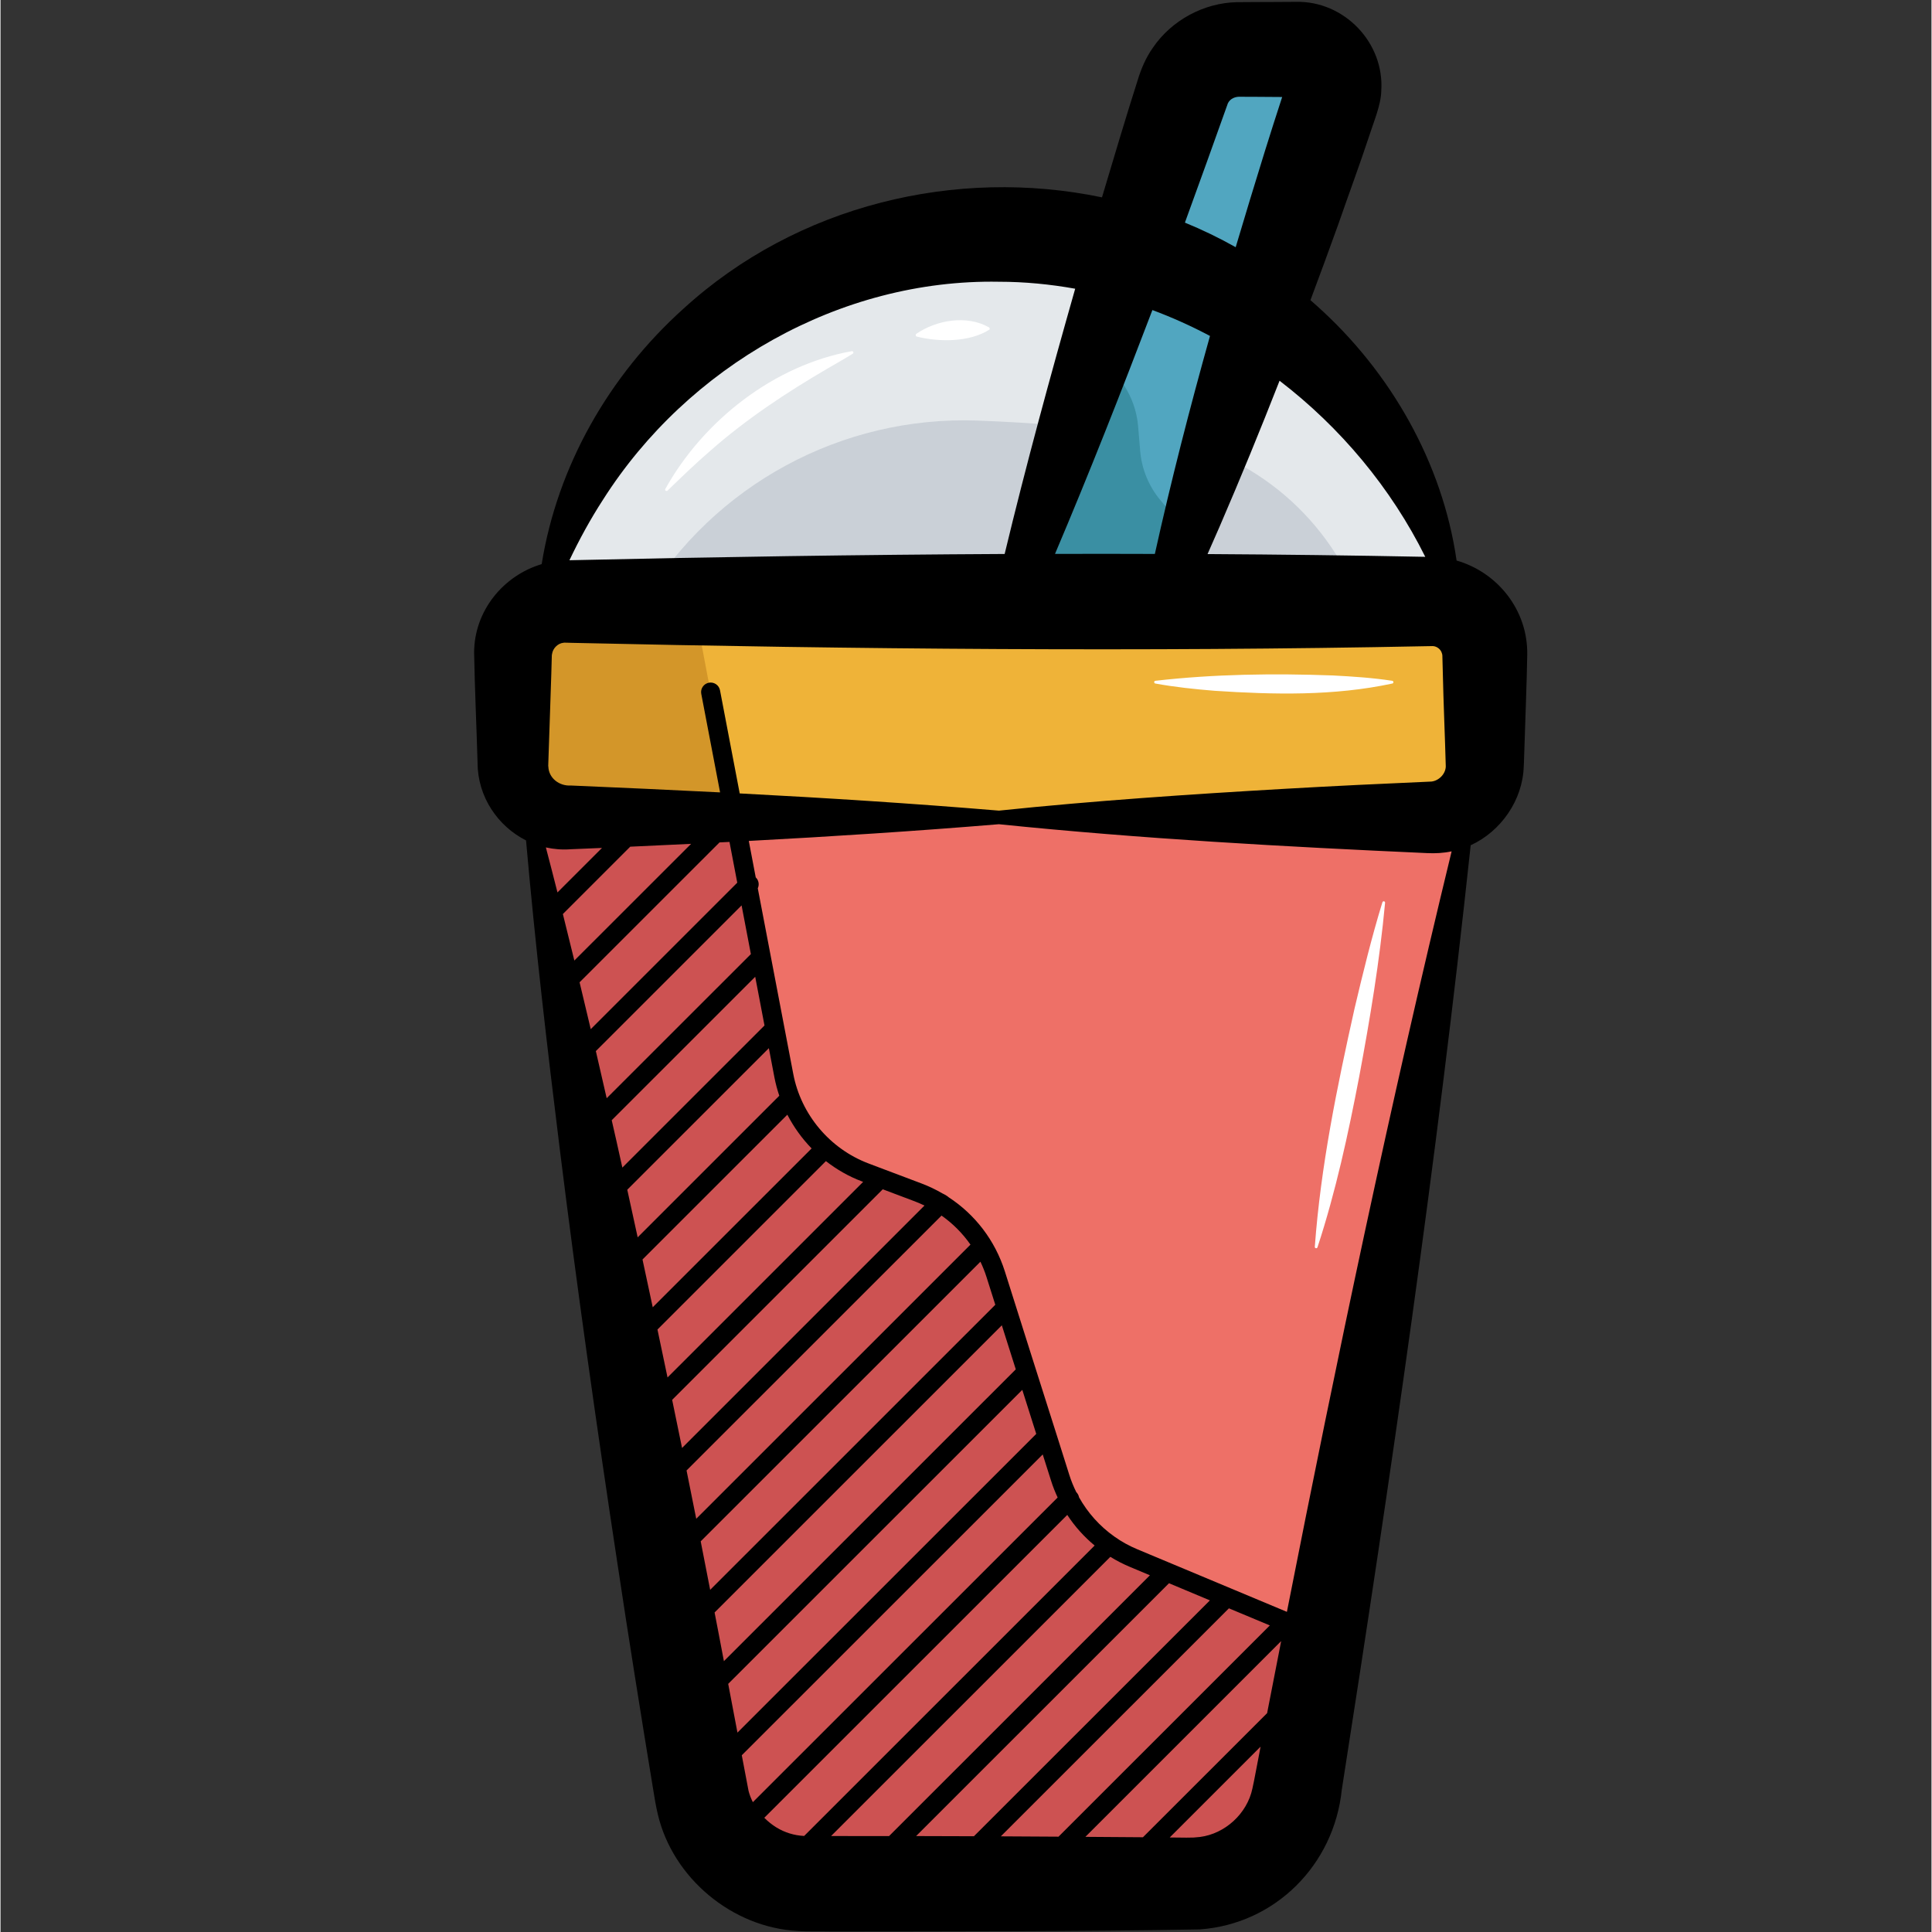 <?xml version="1.0" encoding="UTF-8"?> <svg xmlns="http://www.w3.org/2000/svg" xmlns:xlink="http://www.w3.org/1999/xlink" width="300" zoomAndPan="magnify" viewBox="0 0 224.88 225" height="300" preserveAspectRatio="xMidYMid meet" version="1.0"><rect x="0" y="0" width="224.88" height="225" fill="#333333" stroke="none"/><defs><clipPath id="8d165d5656"><path d="M 55.168 0.059 L 177.98 0.059 L 177.98 224.938 L 55.168 224.938 Z M 55.168 0.059 " clip-rule="nonzero"></path></clipPath></defs><path fill="#e4e8eb" d="M 63.316 70.051 L 63.625 68.77 C 69.469 44.441 91.238 27.289 116.266 27.289 C 141.293 27.289 163.062 44.441 168.906 68.77 L 169.215 70.051 " fill-opacity="1" fill-rule="nonzero"></path><path fill="#cad0d7" d="M 133.914 50.695 C 127.195 49.809 120.477 49.219 113.75 48.98 C 97.934 48.414 83.059 56.488 74.914 70.047 L 158.273 70.047 C 154.309 59.625 144.969 52.16 133.914 50.695 Z M 133.914 50.695 " fill-opacity="1" fill-rule="nonzero"></path><path fill="#51a6c0" d="M 113.695 82.863 L 137.754 10.449 C 138.684 7.648 141.305 5.758 144.258 5.758 L 150.992 5.758 C 153.914 5.758 155.98 8.613 155.059 11.387 L 132.004 80.785 " fill-opacity="1" fill-rule="nonzero"></path><path fill="#3a8fa3" d="M 128.801 41.824 L 130.797 44.812 C 131.758 46.25 132.336 47.91 132.484 49.633 L 132.727 52.539 C 132.906 54.641 133.73 56.637 135.082 58.254 L 137.445 61.074 L 135.719 69.223 L 118.059 68.113 Z M 128.801 41.824 " fill-opacity="1" fill-rule="nonzero"></path><path fill="#efb338" d="M 116.27 95.188 L 65.914 95.188 C 62.473 95.188 59.68 92.398 59.68 88.957 L 59.68 76.277 C 59.68 72.836 62.473 70.047 65.914 70.047 L 166.629 70.047 C 170.07 70.047 172.859 72.836 172.859 76.277 L 172.859 88.957 C 172.859 92.398 170.07 95.188 166.629 95.188 L 116.27 95.188 " fill-opacity="1" fill-rule="nonzero"></path><path fill="#ee7067" d="M 170.773 95.188 L 150.922 208.949 C 149.871 214.98 144.637 219.379 138.516 219.379 L 94.031 219.379 C 87.91 219.379 82.672 214.977 81.621 208.949 L 61.773 95.188 " fill-opacity="1" fill-rule="nonzero"></path><path fill="#cd5252" d="M 131.953 181.453 C 127.871 179.746 124.746 176.332 123.41 172.113 L 115.902 148.41 C 114.508 144.02 111.184 140.504 106.867 138.875 L 100.695 136.543 C 95.793 134.691 92.207 130.426 91.227 125.285 L 85.477 95.191 L 61.77 95.191 L 81.617 208.953 C 82.668 214.984 87.902 219.383 94.023 219.383 L 138.512 219.383 C 144.633 219.383 149.867 214.98 150.918 208.953 L 154.074 190.867 L 152.098 189.883 Z M 131.953 181.453 " fill-opacity="1" fill-rule="nonzero"></path><path fill="#d39629" d="M 82.691 80.59 L 80.695 70.047 L 65.914 70.047 C 62.473 70.047 59.68 72.836 59.68 76.277 L 59.68 88.957 C 59.68 92.398 62.473 95.188 65.914 95.188 L 85.48 95.188 Z M 82.691 80.59 " fill-opacity="1" fill-rule="nonzero"></path><g clip-path="url(#8d165d5656)"><path fill="#000000" d="M 169.574 65.281 C 167.938 53.914 161.906 43.316 153.293 35.609 C 153.051 35.387 152.805 35.176 152.555 34.957 C 153.66 32.004 154.746 29.051 155.809 26.09 C 156.84 23.102 158.406 18.855 159.375 15.895 C 159.859 14.355 160.777 12.219 160.801 10.598 C 161.191 4.977 156.48 0.078 150.859 0.215 C 150.258 0.215 149.105 0.23 148.496 0.23 C 147.359 0.242 145.109 0.234 143.992 0.254 C 140.133 0.332 136.387 2.359 134.211 5.547 C 133.387 6.707 132.812 8.062 132.41 9.414 C 131.164 13.305 129.676 18.293 128.277 22.984 C 111.301 19.449 92.781 23.844 79.52 35.965 C 70.867 43.75 64.855 54.285 63.023 65.699 C 58.555 67.027 55.152 71.148 55.156 76.027 C 55.223 79.977 55.445 84.906 55.559 88.859 C 55.57 92.793 57.91 96.215 61.203 97.875 C 62.266 109.969 63.664 122 65.156 134.023 C 67.141 149.977 69.434 166.215 71.852 182.121 C 73.094 190.418 74.66 200.195 76.023 208.492 C 76.156 209.332 76.344 210.449 76.551 211.301 C 78.301 218.727 85.223 224.48 92.844 224.879 C 93.984 224.965 95.789 224.91 96.844 224.941 C 111.129 224.922 125.379 224.949 139.668 224.699 C 148.484 224.066 155.301 217.152 156.203 208.441 C 161.922 171.883 167.273 135.258 171.215 98.438 C 174.742 96.82 177.285 93.18 177.395 89.234 L 177.414 88.863 C 177.414 88.863 177.484 86.785 177.484 86.785 C 177.574 83.734 177.758 79.297 177.801 76.25 C 177.891 71.035 174.328 66.645 169.574 65.281 Z M 165.926 64.848 C 157.5 64.68 149.043 64.578 140.57 64.527 C 141.039 63.465 141.512 62.402 141.973 61.332 C 144.398 55.719 146.723 50.047 148.957 44.34 C 156.047 49.777 161.941 56.824 165.926 64.848 Z M 140.855 39.125 C 138.5 47.531 136.324 55.988 134.434 64.512 C 130.559 64.496 126.684 64.496 122.805 64.508 C 126.789 55.125 130.516 45.637 134.148 36.109 C 136.445 36.965 138.688 37.973 140.855 39.125 Z M 142.941 12.023 C 143.23 11.449 143.84 11.227 144.453 11.27 L 145.801 11.273 C 145.801 11.273 147.762 11.289 149.262 11.297 C 148.586 13.375 147.887 15.547 147.262 17.559 C 146.105 21.293 144.961 25.035 143.848 28.789 C 141.93 27.707 139.953 26.754 137.934 25.926 C 139.676 21.152 141.496 16.082 142.941 12.023 Z M 70.156 58.211 C 80.039 42.641 97.785 32.48 116.27 32.812 C 119.27 32.812 122.238 33.102 125.156 33.625 C 122.238 43.879 119.434 54.156 116.941 64.516 C 100.062 64.602 83.176 64.863 66.406 65.242 C 66.359 65.242 66.309 65.242 66.258 65.242 C 67.41 62.82 68.699 60.461 70.156 58.211 Z M 63.789 89.105 L 63.793 89.016 L 63.793 88.969 L 63.797 88.855 L 63.867 86.777 L 64.008 82.625 L 64.145 78.473 L 64.203 76.395 C 64.199 76.301 64.215 76.25 64.23 76.172 C 64.32 75.516 64.887 74.93 65.543 74.859 C 65.664 74.832 65.793 74.855 65.914 74.848 L 66.41 74.863 C 99.5 75.609 133.066 75.918 166.137 75.254 L 166.637 75.246 C 166.668 75.25 166.699 75.25 166.73 75.242 C 167.172 75.23 167.598 75.504 167.797 75.902 C 167.859 76.059 167.922 76.211 167.918 76.395 L 167.973 78.473 C 168.035 81.562 168.23 86.008 168.309 89.082 C 168.395 90.016 167.586 90.914 166.645 91.02 C 160.938 91.266 155.23 91.539 149.52 91.867 C 138.441 92.508 127.359 93.25 116.277 94.406 C 106.215 93.566 96.152 92.926 86.086 92.402 L 83.793 80.395 C 83.68 79.789 83.098 79.398 82.496 79.508 C 81.891 79.625 81.492 80.207 81.609 80.809 L 83.801 92.281 C 78.008 91.988 72.211 91.727 66.414 91.48 C 65.094 91.562 63.855 90.641 63.801 89.293 C 63.785 89.223 63.781 89.16 63.789 89.105 Z M 64.863 103.93 C 64.422 102.18 63.969 100.434 63.512 98.691 C 64.445 98.898 65.414 98.98 66.406 98.902 C 67.621 98.855 68.832 98.801 70.047 98.75 Z M 65.492 106.449 L 73.336 98.605 C 75.703 98.5 78.066 98.387 80.426 98.273 L 66.828 111.863 C 66.391 110.059 65.945 108.25 65.492 106.449 Z M 67.438 114.398 L 83.738 98.105 C 84.125 98.09 84.508 98.07 84.895 98.051 L 85.801 102.797 L 68.738 119.855 C 68.309 118.035 67.875 116.215 67.438 114.398 Z M 69.332 122.41 L 86.305 105.441 L 87.387 111.113 L 70.594 127.898 C 70.176 126.07 69.754 124.242 69.332 122.41 Z M 71.727 132.863 C 71.543 132.062 71.359 131.262 71.18 130.461 L 87.891 113.754 L 88.973 119.426 L 72.418 135.977 C 72.184 134.938 71.957 133.902 71.727 132.863 Z M 72.992 138.555 L 89.48 122.07 L 90.133 125.496 C 90.273 126.215 90.465 126.926 90.695 127.609 L 74.203 144.098 C 73.801 142.242 73.395 140.395 72.992 138.555 Z M 75.957 152.242 C 75.559 150.387 75.168 148.531 74.766 146.68 L 91.633 129.816 C 92.379 131.258 93.332 132.586 94.461 133.746 Z M 76.508 154.836 L 96.125 135.223 C 97.383 136.203 98.785 137.008 100.301 137.578 L 100.461 137.641 L 77.68 160.418 C 77.289 158.559 76.898 156.695 76.508 154.836 Z M 78.219 163.027 L 102.746 138.504 L 106.477 139.91 C 106.863 140.059 107.238 140.223 107.605 140.398 L 79.371 168.629 C 78.988 166.766 78.602 164.895 78.219 163.027 Z M 81.023 176.875 C 80.648 175 80.273 173.125 79.895 171.25 L 109.59 141.566 C 110.906 142.492 112.039 143.629 112.961 144.949 Z M 81.543 179.504 L 114.121 146.938 C 114.395 147.52 114.641 148.121 114.836 148.746 L 115.852 151.953 L 82.645 185.152 C 82.281 183.27 81.91 181.387 81.543 179.504 Z M 83.574 189.926 C 83.434 189.211 83.297 188.5 83.16 187.789 L 116.613 154.344 L 118.238 159.473 L 84.246 193.457 C 84.039 192.371 83.574 189.926 83.574 189.926 Z M 84.746 196.102 L 118.996 161.863 L 120.621 166.992 L 85.824 201.777 C 85.328 199.145 85.223 198.617 84.746 196.102 Z M 87.117 208.57 C 87.117 208.57 86.598 205.855 86.328 204.418 L 121.375 169.383 L 122.348 172.445 C 122.559 173.121 122.82 173.77 123.113 174.398 L 87.617 209.879 C 87.41 209.465 87.234 209.031 87.117 208.57 Z M 93.594 213.812 C 93.586 213.812 93.574 213.812 93.57 213.812 C 92.445 213.758 91.328 213.418 90.355 212.82 C 89.844 212.504 89.379 212.129 88.949 211.699 L 124.234 176.426 C 125.109 177.77 126.188 178.969 127.422 179.992 Z M 96.852 213.824 C 96.82 213.824 96.777 213.824 96.727 213.824 L 129.25 181.309 C 129.973 181.754 130.73 182.145 131.523 182.477 L 133.859 183.457 L 103.48 213.828 C 101.27 213.824 99.059 213.824 96.852 213.824 Z M 106.629 213.828 L 136.082 184.383 L 140.844 186.379 L 113.363 213.848 C 111.113 213.84 108.871 213.832 106.629 213.828 Z M 116.496 213.859 L 143.059 187.305 L 147.824 189.297 L 123.215 213.898 C 120.977 213.887 118.734 213.871 116.496 213.859 Z M 146.582 204.289 C 146.375 205.277 146.016 207.352 145.793 208.301 C 145.176 211.211 142.609 213.566 139.676 213.934 C 139.047 214 138.879 214.016 138.113 214.012 C 137.465 214.004 136.816 214 136.164 213.992 L 146.746 203.414 C 146.699 203.707 146.641 203.996 146.582 204.289 Z M 147.508 199.512 L 133.047 213.965 C 130.812 213.949 128.578 213.93 126.344 213.918 L 149.145 191.121 C 148.594 193.918 148.051 196.715 147.508 199.512 Z M 149.812 187.715 L 143.219 184.957 L 132.387 180.426 C 131.441 180.031 130.555 179.543 129.738 178.961 C 129.727 178.957 129.719 178.949 129.715 178.945 C 128.02 177.746 126.621 176.188 125.605 174.375 C 125.566 174.16 125.461 173.957 125.297 173.785 C 125.297 173.785 125.293 173.781 125.289 173.781 C 124.969 173.137 124.691 172.469 124.473 171.77 L 123.141 167.551 C 122.93 166.941 116.965 148.066 116.965 148.066 C 115.82 144.457 113.5 141.438 110.406 139.422 C 110.371 139.371 110.051 139.148 109.68 138.977 C 108.914 138.531 108.109 138.148 107.266 137.828 L 102.887 136.176 L 101.09 135.496 C 96.586 133.797 93.223 129.797 92.324 125.074 L 88.191 103.453 C 88.383 103.043 88.312 102.539 87.977 102.203 C 87.965 102.191 87.957 102.188 87.953 102.184 L 87.145 97.934 C 96.855 97.418 106.566 96.793 116.273 95.988 C 132.887 97.688 149.488 98.605 166.137 99.352 C 167.09 99.402 168.062 99.348 168.996 99.148 C 161.863 128.516 155.652 158.082 149.812 187.715 Z M 149.812 187.715 " fill-opacity="1" fill-rule="nonzero"></path></g><path fill="#ffffff" d="M 77.422 56.945 C 81.844 48.988 90.094 42.516 99.141 40.898 C 99.309 40.867 99.402 41.109 99.246 41.195 C 98.273 41.801 97.285 42.355 96.301 42.926 C 91.484 45.742 86.832 48.82 82.641 52.516 C 80.945 53.977 79.328 55.543 77.68 57.137 C 77.555 57.262 77.328 57.105 77.422 56.945 Z M 77.422 56.945 " fill-opacity="1" fill-rule="nonzero"></path><path fill="#ffffff" d="M 106.648 38.883 C 109.004 37.258 112.543 36.656 115.113 38.125 C 115.203 38.18 115.227 38.293 115.172 38.383 C 112.855 39.867 109.309 39.852 106.703 39.195 C 106.566 39.156 106.535 38.965 106.648 38.883 Z M 106.648 38.883 " fill-opacity="1" fill-rule="nonzero"></path><path fill="#ffffff" d="M 134.492 79.285 C 141.367 78.5 148.273 78.41 155.18 78.664 C 157.488 78.785 159.785 78.934 162.082 79.285 C 162.25 79.309 162.266 79.566 162.098 79.602 C 155.297 81.066 148.277 80.902 141.379 80.449 C 139.074 80.258 136.777 80.023 134.488 79.602 C 134.312 79.574 134.312 79.305 134.492 79.285 Z M 134.492 79.285 " fill-opacity="1" fill-rule="nonzero"></path><path fill="#ffffff" d="M 161.246 105.133 C 160.617 111.918 159.484 118.691 158.234 125.379 C 156.949 132.086 155.508 138.75 153.375 145.258 C 153.348 145.344 153.254 145.387 153.172 145.363 C 153.098 145.34 153.055 145.27 153.062 145.203 C 153.75 135.824 155.645 126.617 157.688 117.461 C 158.664 113.332 159.684 109.141 160.934 105.078 C 160.961 104.992 161.051 104.941 161.133 104.969 C 161.207 104.988 161.254 105.059 161.246 105.133 Z M 161.246 105.133 " fill-opacity="1" fill-rule="nonzero"></path></svg> 